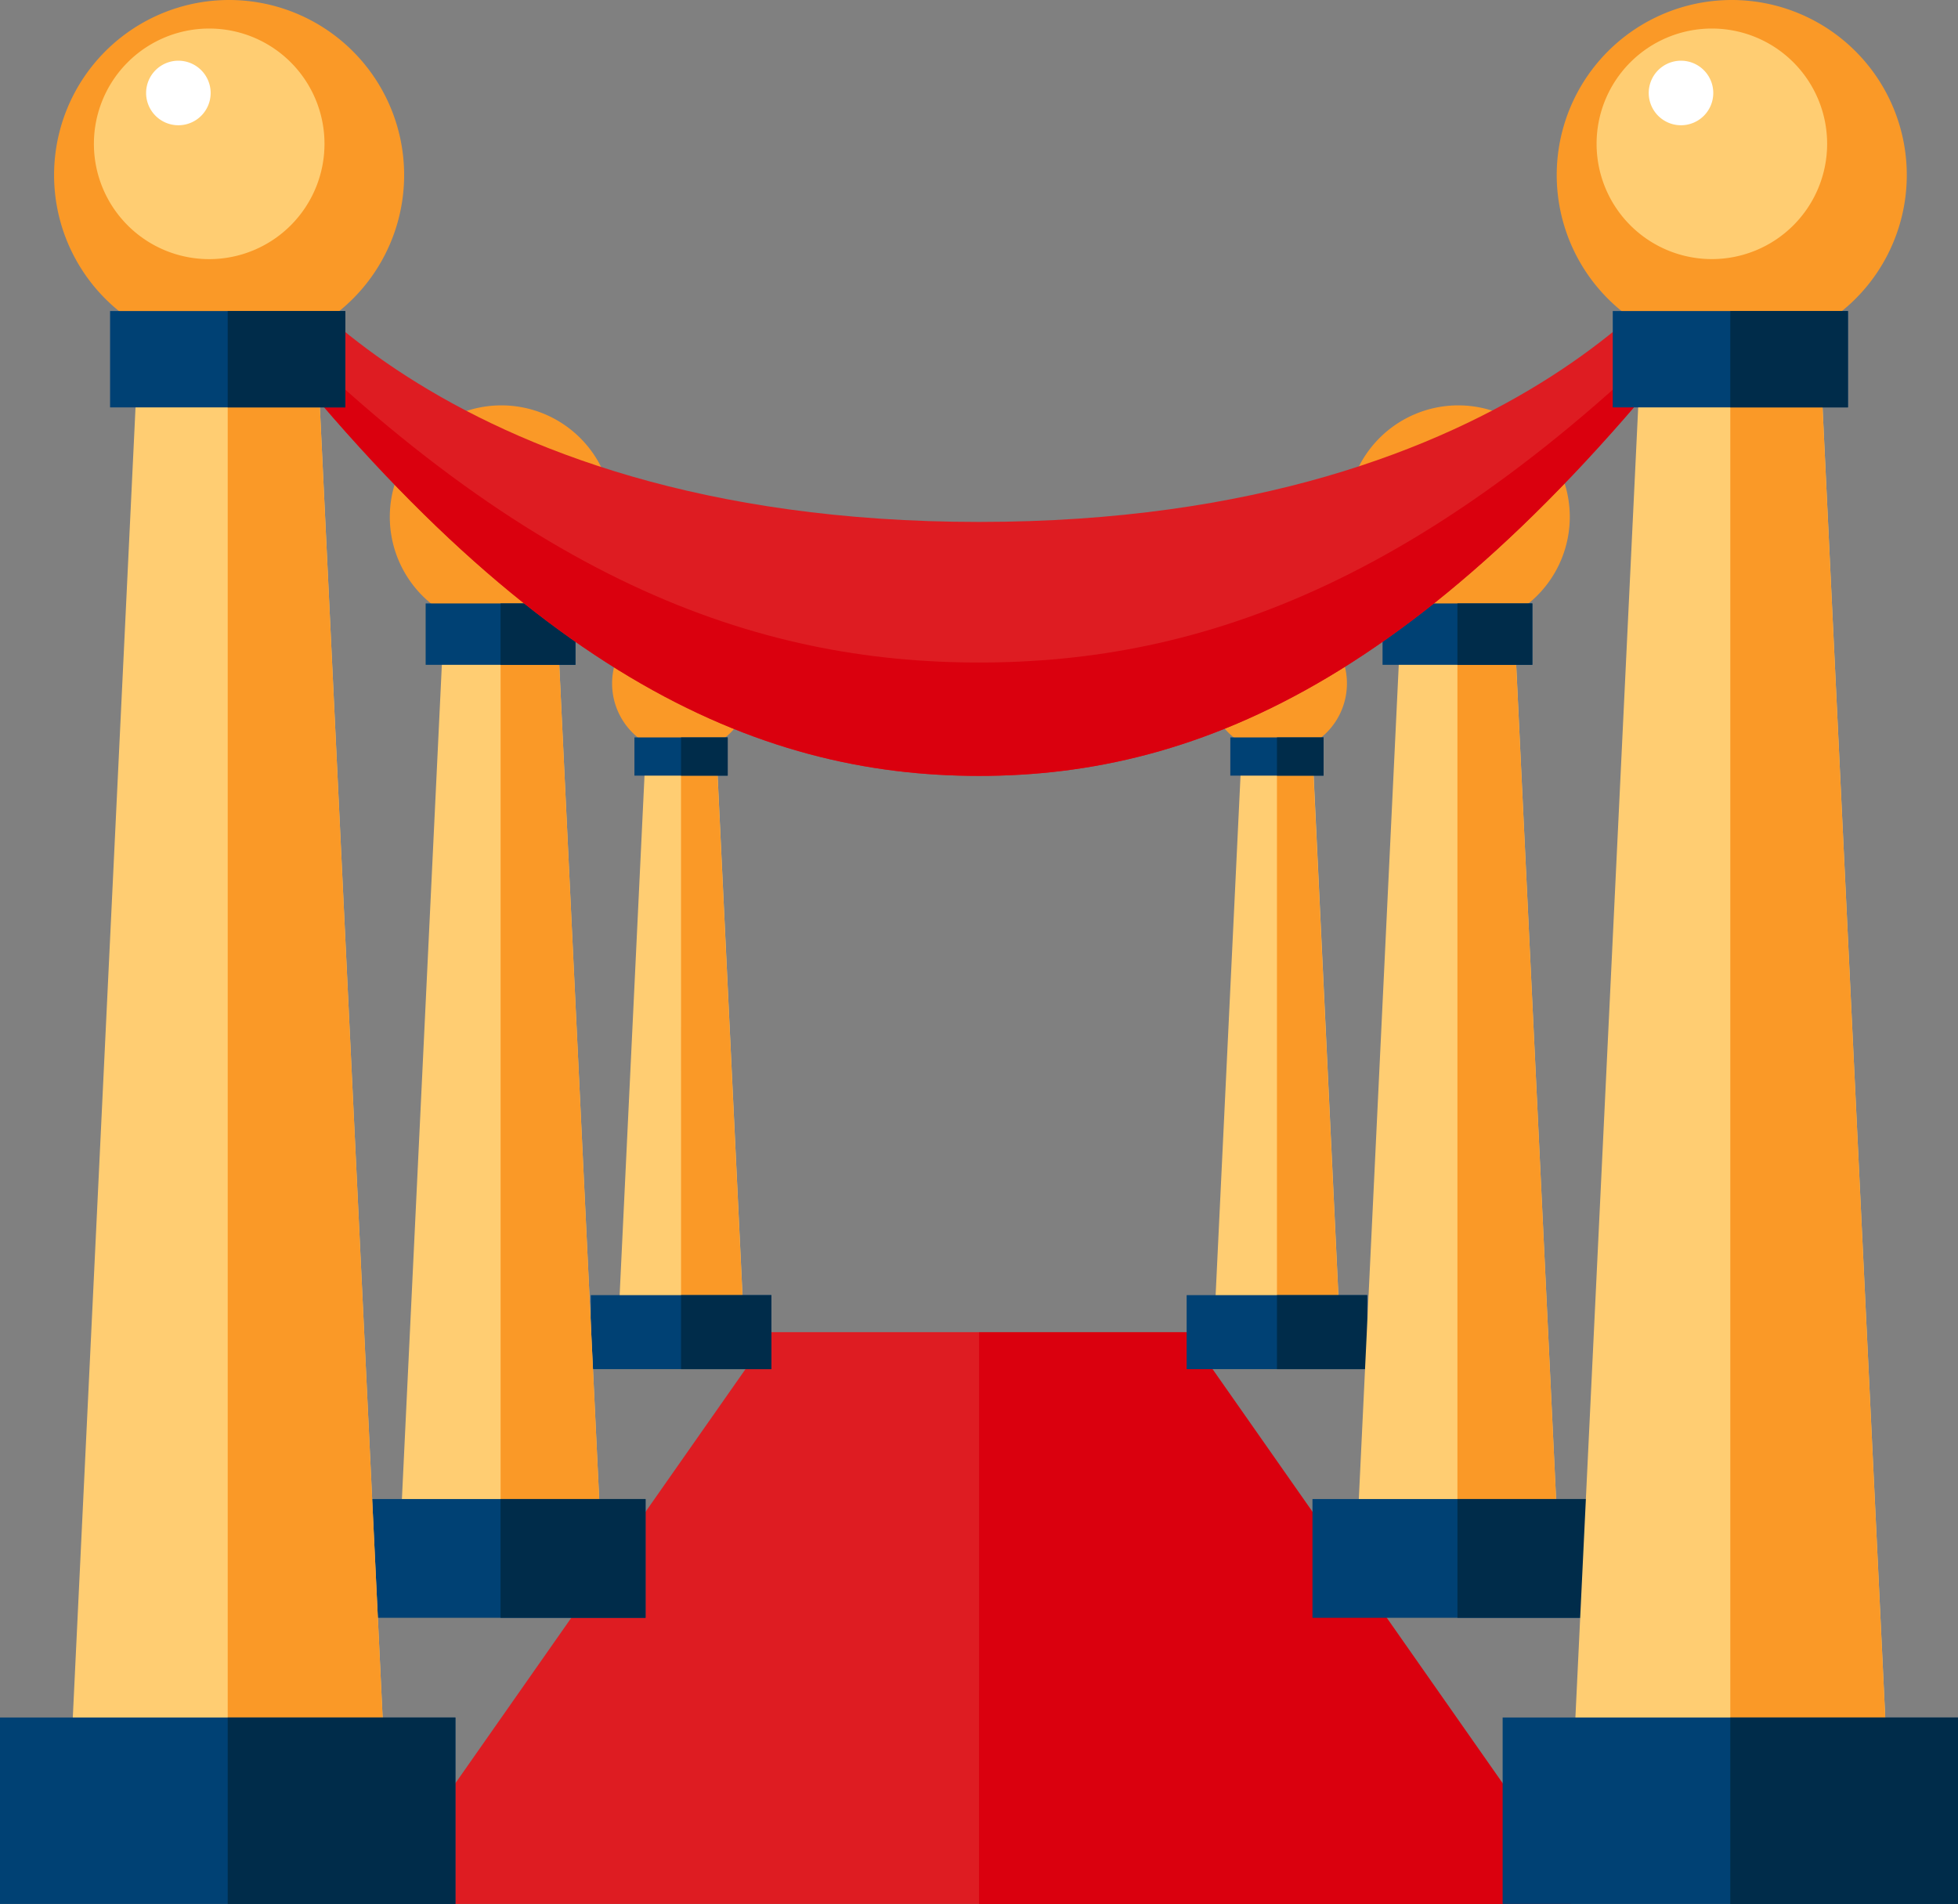 <svg xmlns="http://www.w3.org/2000/svg" width="93.016" height="90.447" viewBox="0 0 93.016 90.447"><rect x="0" y="0" width="93.016" height="90.447" fill="#808080" stroke="none"/><defs><style> .cls-1 { fill: #de1c22; } .cls-2 { fill: #da000e; } .cls-3 { fill: #fa9927; } .cls-4 { fill: #fff; } .cls-5 { fill: #ffcd72; } .cls-6 { fill: #004174; } .cls-7 { fill: #002c4a; } </style></defs><g id="Group_1475" data-name="Group 1475" transform="translate(-1809.315 -279.056)"><path id="Path_1796" data-name="Path 1796" class="cls-1" d="M1824.321,346.7H1849.2V319.533h-9.866l-17.444,24.9-.81,2.269Z" transform="translate(6.627 22.806)"></path><path id="Path_1797" data-name="Path 1797" class="cls-2" d="M1863.94,346.7h-24.877V319.533h9.865l17.444,24.9.811,2.269Z" transform="translate(16.761 22.806)"></path><g id="Group_1462" data-name="Group 1462" transform="translate(1837.38 308.228)"><g id="Group_1461" data-name="Group 1461"><path id="Path_1798" data-name="Path 1798" class="cls-3" d="M1834.512,301.011a3.3,3.3,0,1,1-3.3-3.3A3.3,3.3,0,0,1,1834.512,301.011Z" transform="translate(-1826.899 -297.715)"></path><path id="Path_1799" data-name="Path 1799" class="cls-3" d="M1832.741,300.229a2.173,2.173,0,1,1-2.172-2.172A2.17,2.17,0,0,1,1832.741,300.229Z" transform="translate(-1826.629 -297.522)"></path><path id="Path_1800" data-name="Path 1800" class="cls-4" d="M1830.241,299.053a.607.607,0,1,1-.608-.608A.608.608,0,0,1,1830.241,299.053Z" transform="translate(-1826.274 -297.304)"></path><path id="Path_1801" data-name="Path 1801" class="cls-5" d="M1834.094,329.218h-6.005l1.287-26.876h3.431Z" transform="translate(-1826.802 -295.108)"></path><path id="Path_1802" data-name="Path 1802" class="cls-3" d="M1830.009,329.218h3l-1.287-26.876h-1.715Z" transform="translate(-1825.72 -295.108)"></path><g id="Group_1457" data-name="Group 1457" transform="translate(0 32.353)"><rect id="Rectangle_353" data-name="Rectangle 353" class="cls-6" width="8.579" height="3.515"></rect><rect id="Rectangle_354" data-name="Rectangle 354" class="cls-7" width="4.29" height="3.515" transform="translate(4.289)"></rect></g><g id="Group_1458" data-name="Group 1458" transform="translate(2.074 5.859)"><rect id="Rectangle_355" data-name="Rectangle 355" class="cls-6" width="4.431" height="1.815"></rect><rect id="Rectangle_356" data-name="Rectangle 356" class="cls-7" width="2.215" height="1.815" transform="translate(2.215)"></rect></g><path id="Path_1803" data-name="Path 1803" class="cls-3" d="M1852.618,301.011a3.3,3.3,0,1,1-3.3-3.3A3.3,3.3,0,0,1,1852.618,301.011Z" transform="translate(-1816.696 -297.715)"></path><path id="Path_1804" data-name="Path 1804" class="cls-3" d="M1850.848,300.229a2.172,2.172,0,1,1-2.175-2.172A2.171,2.171,0,0,1,1850.848,300.229Z" transform="translate(-1816.425 -297.522)"></path><path id="Path_1805" data-name="Path 1805" class="cls-4" d="M1848.348,299.053a.607.607,0,1,1-.607-.608A.608.608,0,0,1,1848.348,299.053Z" transform="translate(-1816.072 -297.304)"></path><path id="Path_1806" data-name="Path 1806" class="cls-5" d="M1852.2,329.218h-6l1.288-26.876h3.432Z" transform="translate(-1816.6 -295.108)"></path><path id="Path_1807" data-name="Path 1807" class="cls-3" d="M1848.116,329.218h3l-1.284-26.876h-1.717Z" transform="translate(-1815.518 -295.108)"></path><g id="Group_1459" data-name="Group 1459" transform="translate(28.307 32.353)"><rect id="Rectangle_357" data-name="Rectangle 357" class="cls-6" width="8.579" height="3.515"></rect><rect id="Rectangle_358" data-name="Rectangle 358" class="cls-7" width="4.288" height="3.515" transform="translate(4.291)"></rect></g><g id="Group_1460" data-name="Group 1460" transform="translate(30.382 5.859)"><rect id="Rectangle_359" data-name="Rectangle 359" class="cls-6" width="4.43" height="1.815"></rect><rect id="Rectangle_360" data-name="Rectangle 360" class="cls-7" width="2.214" height="1.815" transform="translate(2.216)"></rect></g></g></g><g id="Group_1468" data-name="Group 1468" transform="translate(1826.208 298.313)"><g id="Group_1467" data-name="Group 1467"><path id="Path_1808" data-name="Path 1808" class="cls-3" d="M1831.756,296.665a5.3,5.3,0,1,1-5.3-5.292A5.3,5.3,0,0,1,1831.756,296.665Z" transform="translate(-1819.531 -291.373)"></path><path id="Path_1809" data-name="Path 1809" class="cls-3" d="M1828.911,295.413a3.487,3.487,0,1,1-3.486-3.49A3.485,3.485,0,0,1,1828.911,295.413Z" transform="translate(-1819.097 -291.063)"></path><path id="Path_1810" data-name="Path 1810" class="cls-4" d="M1824.9,293.521a.975.975,0,1,1-.974-.972A.976.976,0,0,1,1824.9,293.521Z" transform="translate(-1818.527 -290.71)"></path><path id="Path_1811" data-name="Path 1811" class="cls-5" d="M1831.083,341.959h-9.642l2.066-43.152h5.51Z" transform="translate(-1819.376 -287.184)"></path><path id="Path_1812" data-name="Path 1812" class="cls-3" d="M1824.526,341.959h4.82l-2.066-43.152h-2.754Z" transform="translate(-1817.638 -287.184)"></path><g id="Group_1463" data-name="Group 1463" transform="translate(0 51.954)"><rect id="Rectangle_361" data-name="Rectangle 361" class="cls-6" width="13.775" height="5.642"></rect><rect id="Rectangle_362" data-name="Rectangle 362" class="cls-7" width="6.887" height="5.642" transform="translate(6.887)"></rect></g><g id="Group_1464" data-name="Group 1464" transform="translate(3.328 9.409)"><rect id="Rectangle_363" data-name="Rectangle 363" class="cls-6" width="7.116" height="2.916"></rect><rect id="Rectangle_364" data-name="Rectangle 364" class="cls-7" width="3.557" height="2.916" transform="translate(3.559)"></rect></g><path id="Path_1813" data-name="Path 1813" class="cls-3" d="M1860.83,296.665a5.295,5.295,0,1,1-5.294-5.292A5.3,5.3,0,0,1,1860.83,296.665Z" transform="translate(-1803.149 -291.373)"></path><path id="Path_1814" data-name="Path 1814" class="cls-3" d="M1857.987,295.413a3.487,3.487,0,1,1-3.488-3.49A3.485,3.485,0,0,1,1857.987,295.413Z" transform="translate(-1802.714 -291.063)"></path><path id="Path_1815" data-name="Path 1815" class="cls-4" d="M1853.974,293.521a.977.977,0,1,1-.976-.972A.976.976,0,0,1,1853.974,293.521Z" transform="translate(-1802.146 -290.71)"></path><path id="Path_1816" data-name="Path 1816" class="cls-5" d="M1860.159,341.959h-9.642l2.067-43.152h5.511Z" transform="translate(-1802.994 -287.184)"></path><path id="Path_1817" data-name="Path 1817" class="cls-3" d="M1853.6,341.959h4.822l-2.064-43.152H1853.6Z" transform="translate(-1801.257 -287.184)"></path><g id="Group_1465" data-name="Group 1465" transform="translate(45.457 51.954)"><rect id="Rectangle_365" data-name="Rectangle 365" class="cls-6" width="13.773" height="5.642"></rect><rect id="Rectangle_366" data-name="Rectangle 366" class="cls-7" width="6.887" height="5.642" transform="translate(6.887)"></rect></g><g id="Group_1466" data-name="Group 1466" transform="translate(48.786 9.409)"><rect id="Rectangle_367" data-name="Rectangle 367" class="cls-6" width="7.116" height="2.916"></rect><rect id="Rectangle_368" data-name="Rectangle 368" class="cls-7" width="3.559" height="2.916" transform="translate(3.557)"></rect></g></g></g><path id="Path_1818" data-name="Path 1818" class="cls-2" d="M1863.937,340.568h-24.874V330.411h13.827l13.484,7.888.807,2.269Z" transform="translate(16.761 28.936)"></path><g id="Group_1469" data-name="Group 1469" transform="translate(1820.031 290.02)"><path id="Path_1819" data-name="Path 1819" class="cls-1" d="M1886.649,286.069s-8.446,13.83-34.687,13.83-34.687-13.83-34.687-13.83l-1.107,2.551c13.974,18.581,25.272,23.344,35.793,23.344s21.821-4.762,35.793-23.344Z" transform="translate(-1816.169 -286.069)"></path><path id="Path_1820" data-name="Path 1820" class="cls-2" d="M1851.963,305.791c-10.481,0-21.732-3.748-35.632-18.325l-.161.367c13.974,18.581,25.272,23.344,35.793,23.344s21.821-4.762,35.793-23.344l-.16-.367C1873.7,302.044,1862.444,305.791,1851.963,305.791Z" transform="translate(-1816.169 -285.282)"></path></g><g id="Group_1474" data-name="Group 1474" transform="translate(1809.315 279.056)"><path id="Path_1821" data-name="Path 1821" class="cls-3" d="M1827.588,287.367a8.315,8.315,0,1,1-8.316-8.311A8.316,8.316,0,0,1,1827.588,287.367Z" transform="translate(-1808.389 -279.056)"></path><path id="Path_1822" data-name="Path 1822" class="cls-5" d="M1823.122,285.4a5.477,5.477,0,1,1-5.474-5.475A5.475,5.475,0,0,1,1823.122,285.4Z" transform="translate(-1807.707 -278.569)"></path><path id="Path_1823" data-name="Path 1823" class="cls-4" d="M1816.82,282.435a1.533,1.533,0,1,1-1.532-1.534A1.534,1.534,0,0,1,1816.82,282.435Z" transform="translate(-1806.813 -278.017)"></path><path id="Path_1824" data-name="Path 1824" class="cls-5" d="M1826.534,358.5h-15.143l3.245-67.768h8.652Z" transform="translate(-1808.145 -272.478)"></path><path id="Path_1825" data-name="Path 1825" class="cls-3" d="M1816.234,358.5h7.572l-3.247-67.768h-4.325Z" transform="translate(-1805.416 -272.478)"></path><g id="Group_1470" data-name="Group 1470" transform="translate(0 81.589)"><rect id="Rectangle_369" data-name="Rectangle 369" class="cls-6" width="21.633" height="8.858"></rect><rect id="Rectangle_370" data-name="Rectangle 370" class="cls-7" width="10.816" height="8.858" transform="translate(10.818)"></rect></g><g id="Group_1471" data-name="Group 1471" transform="translate(5.229 14.776)"><rect id="Rectangle_371" data-name="Rectangle 371" class="cls-6" width="11.177" height="4.577"></rect><rect id="Rectangle_372" data-name="Rectangle 372" class="cls-7" width="5.589" height="4.577" transform="translate(5.588)"></rect></g><path id="Path_1826" data-name="Path 1826" class="cls-3" d="M1873.246,287.367a8.315,8.315,0,1,1-8.314-8.311A8.316,8.316,0,0,1,1873.246,287.367Z" transform="translate(-1782.663 -279.056)"></path><path id="Path_1827" data-name="Path 1827" class="cls-5" d="M1868.78,285.4a5.476,5.476,0,1,1-5.478-5.475A5.476,5.476,0,0,1,1868.78,285.4Z" transform="translate(-1781.981 -278.569)"></path><path id="Path_1828" data-name="Path 1828" class="cls-4" d="M1862.478,282.435a1.533,1.533,0,1,1-1.532-1.534A1.534,1.534,0,0,1,1862.478,282.435Z" transform="translate(-1781.088 -278.017)"></path><path id="Path_1829" data-name="Path 1829" class="cls-5" d="M1872.192,358.5h-15.144l3.248-67.768h8.653Z" transform="translate(-1782.42 -272.478)"></path><path id="Path_1830" data-name="Path 1830" class="cls-3" d="M1861.891,358.5h7.572l-3.242-67.768h-4.33Z" transform="translate(-1779.692 -272.478)"></path><g id="Group_1472" data-name="Group 1472" transform="translate(71.384 81.589)"><rect id="Rectangle_373" data-name="Rectangle 373" class="cls-6" width="21.632" height="8.858"></rect><rect id="Rectangle_374" data-name="Rectangle 374" class="cls-7" width="10.817" height="8.858" transform="translate(10.815)"></rect></g><g id="Group_1473" data-name="Group 1473" transform="translate(76.615 14.776)"><rect id="Rectangle_375" data-name="Rectangle 375" class="cls-6" width="11.173" height="4.577"></rect><rect id="Rectangle_376" data-name="Rectangle 376" class="cls-7" width="5.589" height="4.577" transform="translate(5.584)"></rect></g></g></g></svg>